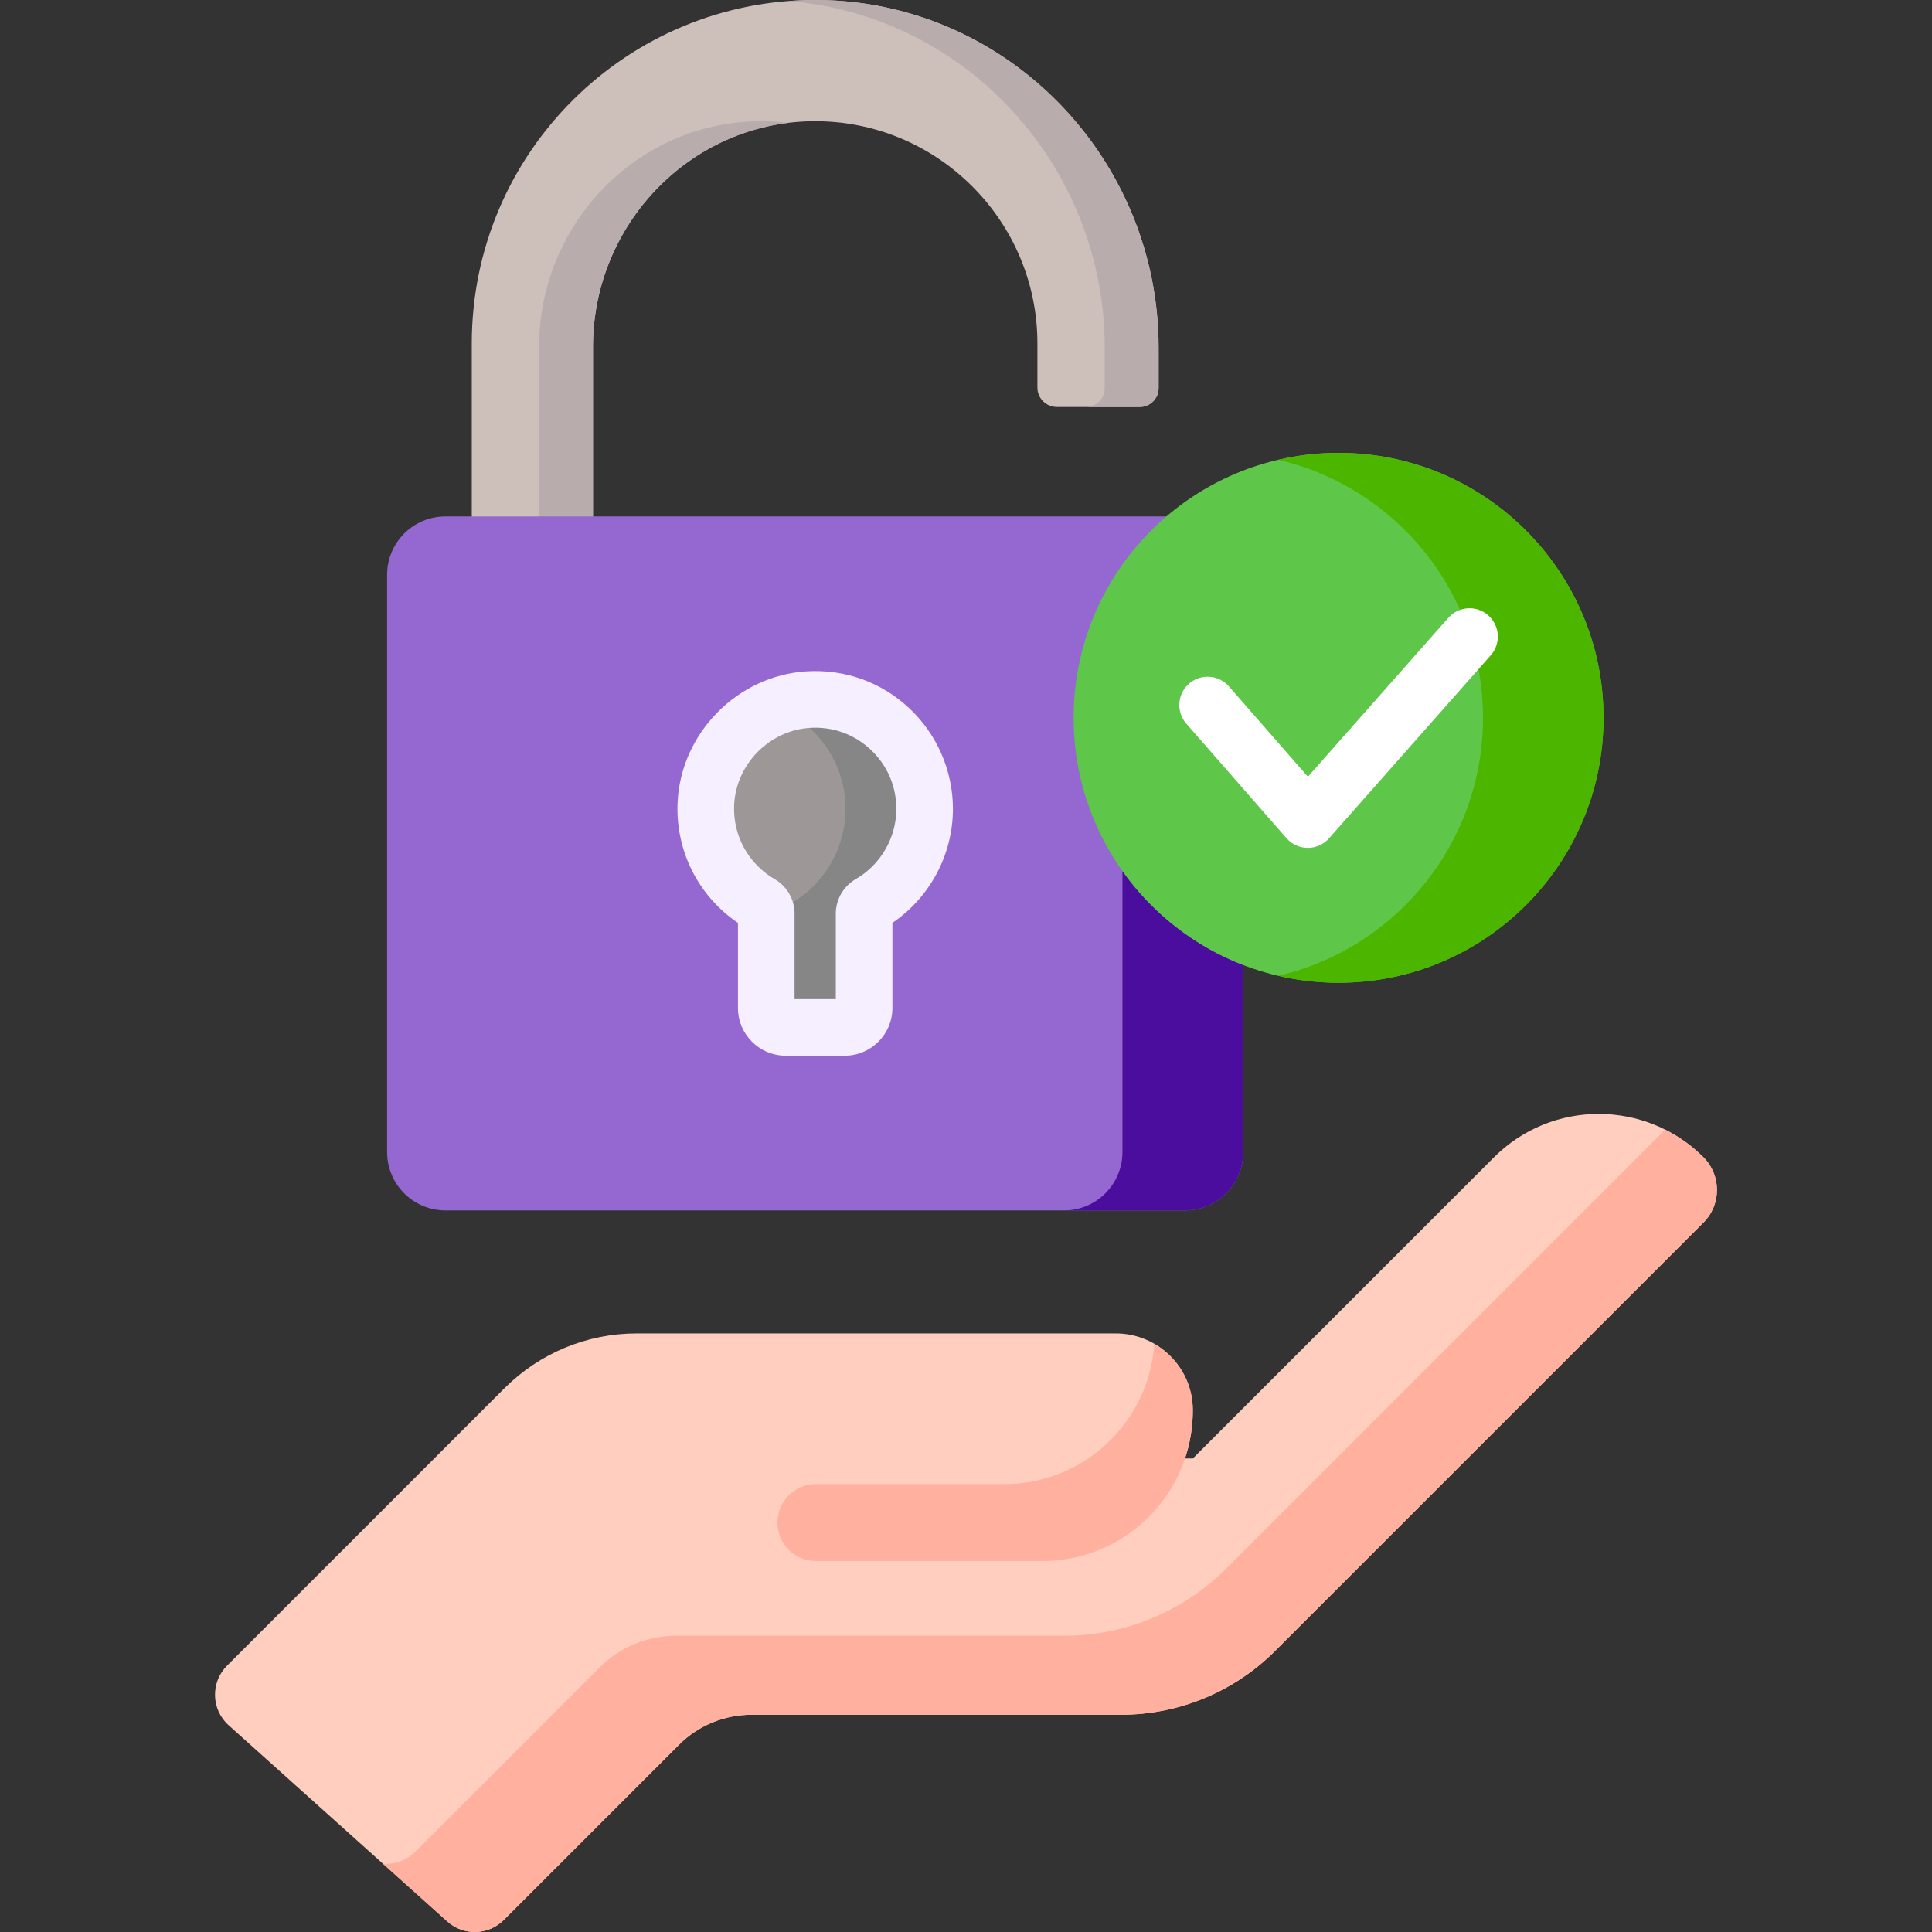 <svg width="90" height="90" viewBox="0 0 90 90" fill="none" xmlns="http://www.w3.org/2000/svg">
<rect x="0" y="0" width="90" height="90" fill="#333333" stroke="none"/>
<g clip-path="url(#clip0_2038_1119)">
<path d="M79.351 53.908C76.655 51.217 72.289 51.218 69.595 53.912L55.565 67.942H55.2C55.442 67.222 55.572 66.451 55.565 65.647C55.548 63.688 53.932 62.116 51.972 62.116H29.661C27.352 62.116 25.137 63.034 23.503 64.667L10.575 77.595C9.801 78.37 9.835 79.636 10.65 80.368L20.839 89.512C21.595 90.189 22.748 90.158 23.466 89.441L31.627 81.279C32.523 80.383 33.737 79.88 35.004 79.88H52.218C54.912 79.88 57.495 78.811 59.399 76.906L79.355 56.95C80.193 56.112 80.189 54.745 79.351 53.908Z" fill="#FFCEBF"/>
<path d="M53.771 62.602C53.527 66.251 50.492 69.136 46.781 69.136H38.007C37.018 69.136 36.216 69.938 36.216 70.927C36.216 71.916 37.018 72.718 38.007 72.718H48.557C52.428 72.718 55.565 69.58 55.565 65.709C55.565 64.381 54.843 63.224 53.771 62.602Z" fill="#FFB09E"/>
<path d="M27.623 24.233V16.155C27.623 10.474 32.134 5.734 37.814 5.647C43.595 5.559 48.326 10.236 48.326 15.998V18.054C48.326 18.554 48.732 18.959 49.232 18.959H53.094C53.579 18.959 53.973 18.566 53.973 18.08V16.198C53.973 7.377 46.917 0.066 38.096 0C29.205 -0.065 21.977 7.122 21.977 15.998V24.233H27.623V24.233Z" fill="#CDBFBA"/>
<path d="M35.304 5.648C29.624 5.734 25.113 10.474 25.113 16.155V24.233H27.623V16.155C27.623 10.846 31.563 6.36 36.715 5.724C36.252 5.669 35.782 5.64 35.304 5.648Z" fill="#B9ACAC"/>
<path d="M38.096 0C37.632 -0.003 37.172 0.015 36.717 0.05C45.002 0.701 51.462 7.758 51.462 16.198V18.08C51.462 18.566 51.069 18.959 50.583 18.959H53.093C53.579 18.959 53.972 18.566 53.972 18.08V16.198C53.973 7.377 46.917 0.066 38.096 0Z" fill="#B9ACAC"/>
<path d="M50.195 33.438C50.195 29.666 51.922 26.29 54.626 24.058H20.749C19.249 24.058 18.033 25.274 18.033 26.774V53.668C18.033 55.168 19.249 56.385 20.749 56.385H55.2C56.7 56.385 57.916 55.168 57.916 53.668V44.757C53.401 42.979 50.195 38.578 50.195 33.438Z" fill="#9568D1"/>
<path d="M52.288 40.572V53.668C52.288 55.168 51.071 56.385 49.571 56.385H55.2C56.7 56.385 57.916 55.169 57.916 53.668V44.954C55.635 44.074 53.682 42.536 52.288 40.572Z" fill="#4B0D9E"/>
<path d="M43.073 37.679C43.073 34.755 40.611 32.406 37.647 32.591C35.074 32.752 32.995 34.872 32.882 37.448C32.794 39.432 33.842 41.179 35.43 42.096C35.596 42.192 35.696 42.37 35.696 42.562V46.956C35.696 47.456 36.101 47.861 36.601 47.861H39.349C39.849 47.861 40.254 47.456 40.254 46.956V42.562C40.254 42.37 40.355 42.191 40.522 42.095C42.046 41.214 43.073 39.567 43.073 37.679Z" fill="#9E9797"/>
<path d="M37.647 32.591C37.118 32.624 36.61 32.741 36.135 32.927C38.038 33.667 39.386 35.515 39.386 37.679C39.386 39.567 38.36 41.214 36.835 42.095C36.669 42.191 36.567 42.37 36.567 42.562V46.956C36.567 47.283 36.392 47.568 36.132 47.726C36.269 47.81 36.428 47.861 36.601 47.861H39.348C39.849 47.861 40.254 47.456 40.254 46.956V42.562C40.254 42.369 40.355 42.191 40.522 42.095C42.047 41.214 43.073 39.566 43.073 37.679C43.073 34.755 40.611 32.406 37.647 32.591Z" fill="#868686"/>
<path d="M39.349 49.179H36.601C35.375 49.179 34.377 48.182 34.377 46.956V42.992C32.534 41.745 31.465 39.639 31.565 37.39C31.707 34.163 34.343 31.477 37.565 31.275C39.357 31.162 41.063 31.776 42.367 33.002C43.654 34.21 44.391 35.915 44.391 37.679C44.391 39.808 43.322 41.804 41.572 42.991V46.956C41.572 48.182 40.575 49.179 39.349 49.179ZM37.014 46.543H38.935V42.562C38.935 41.9 39.291 41.284 39.862 40.954C41.029 40.279 41.755 39.024 41.755 37.679C41.755 36.625 41.331 35.646 40.562 34.924C39.794 34.202 38.789 33.841 37.729 33.907C35.834 34.026 34.283 35.606 34.199 37.506C34.136 38.924 34.861 40.245 36.089 40.955C36.66 41.285 37.014 41.9 37.014 42.562V46.543H37.014Z" fill="#F6EFFF"/>
<path d="M62.356 45.78C69.172 45.78 74.698 40.255 74.698 33.438C74.698 26.622 69.172 21.096 62.356 21.096C55.54 21.096 50.014 26.622 50.014 33.438C50.014 40.255 55.54 45.78 62.356 45.78Z" fill="#5EC749"/>
<path d="M62.356 21.096C61.39 21.096 60.451 21.211 59.549 21.421C65.013 22.692 69.084 27.588 69.084 33.438C69.084 39.289 65.013 44.185 59.549 45.456C60.451 45.666 61.39 45.78 62.356 45.78C69.172 45.78 74.698 40.255 74.698 33.438C74.698 26.622 69.172 21.096 62.356 21.096Z" fill="#4BB500"/>
<path d="M60.923 39.498C60.922 39.498 60.921 39.498 60.92 39.498C60.541 39.497 60.181 39.333 59.931 39.048L55.263 33.711C54.784 33.163 54.839 32.33 55.387 31.851C55.935 31.371 56.768 31.427 57.248 31.975L60.928 36.183L67.469 28.78C67.951 28.235 68.784 28.183 69.33 28.665C69.875 29.147 69.927 29.98 69.445 30.526L61.911 39.053C61.661 39.336 61.301 39.498 60.923 39.498Z" fill="white"/>
<path d="M79.353 53.908C78.817 53.372 78.213 52.944 77.569 52.622L57.115 73.076C55.115 75.076 52.401 76.2 49.572 76.2H31.488C30.158 76.2 28.882 76.729 27.941 77.67L19.368 86.243C18.952 86.659 18.398 86.854 17.851 86.827L20.842 89.512C21.597 90.189 22.751 90.158 23.468 89.441L31.63 81.279C32.526 80.383 33.74 79.88 35.007 79.88H52.221C54.914 79.88 57.497 78.81 59.401 76.906L79.357 56.95C80.195 56.112 80.192 54.745 79.353 53.908Z" fill="#FFB09E"/>
</g>
<defs>
<clipPath id="clip0_2038_1119">
<rect width="90" height="90" fill="white"/>
</clipPath>
</defs>
</svg>

